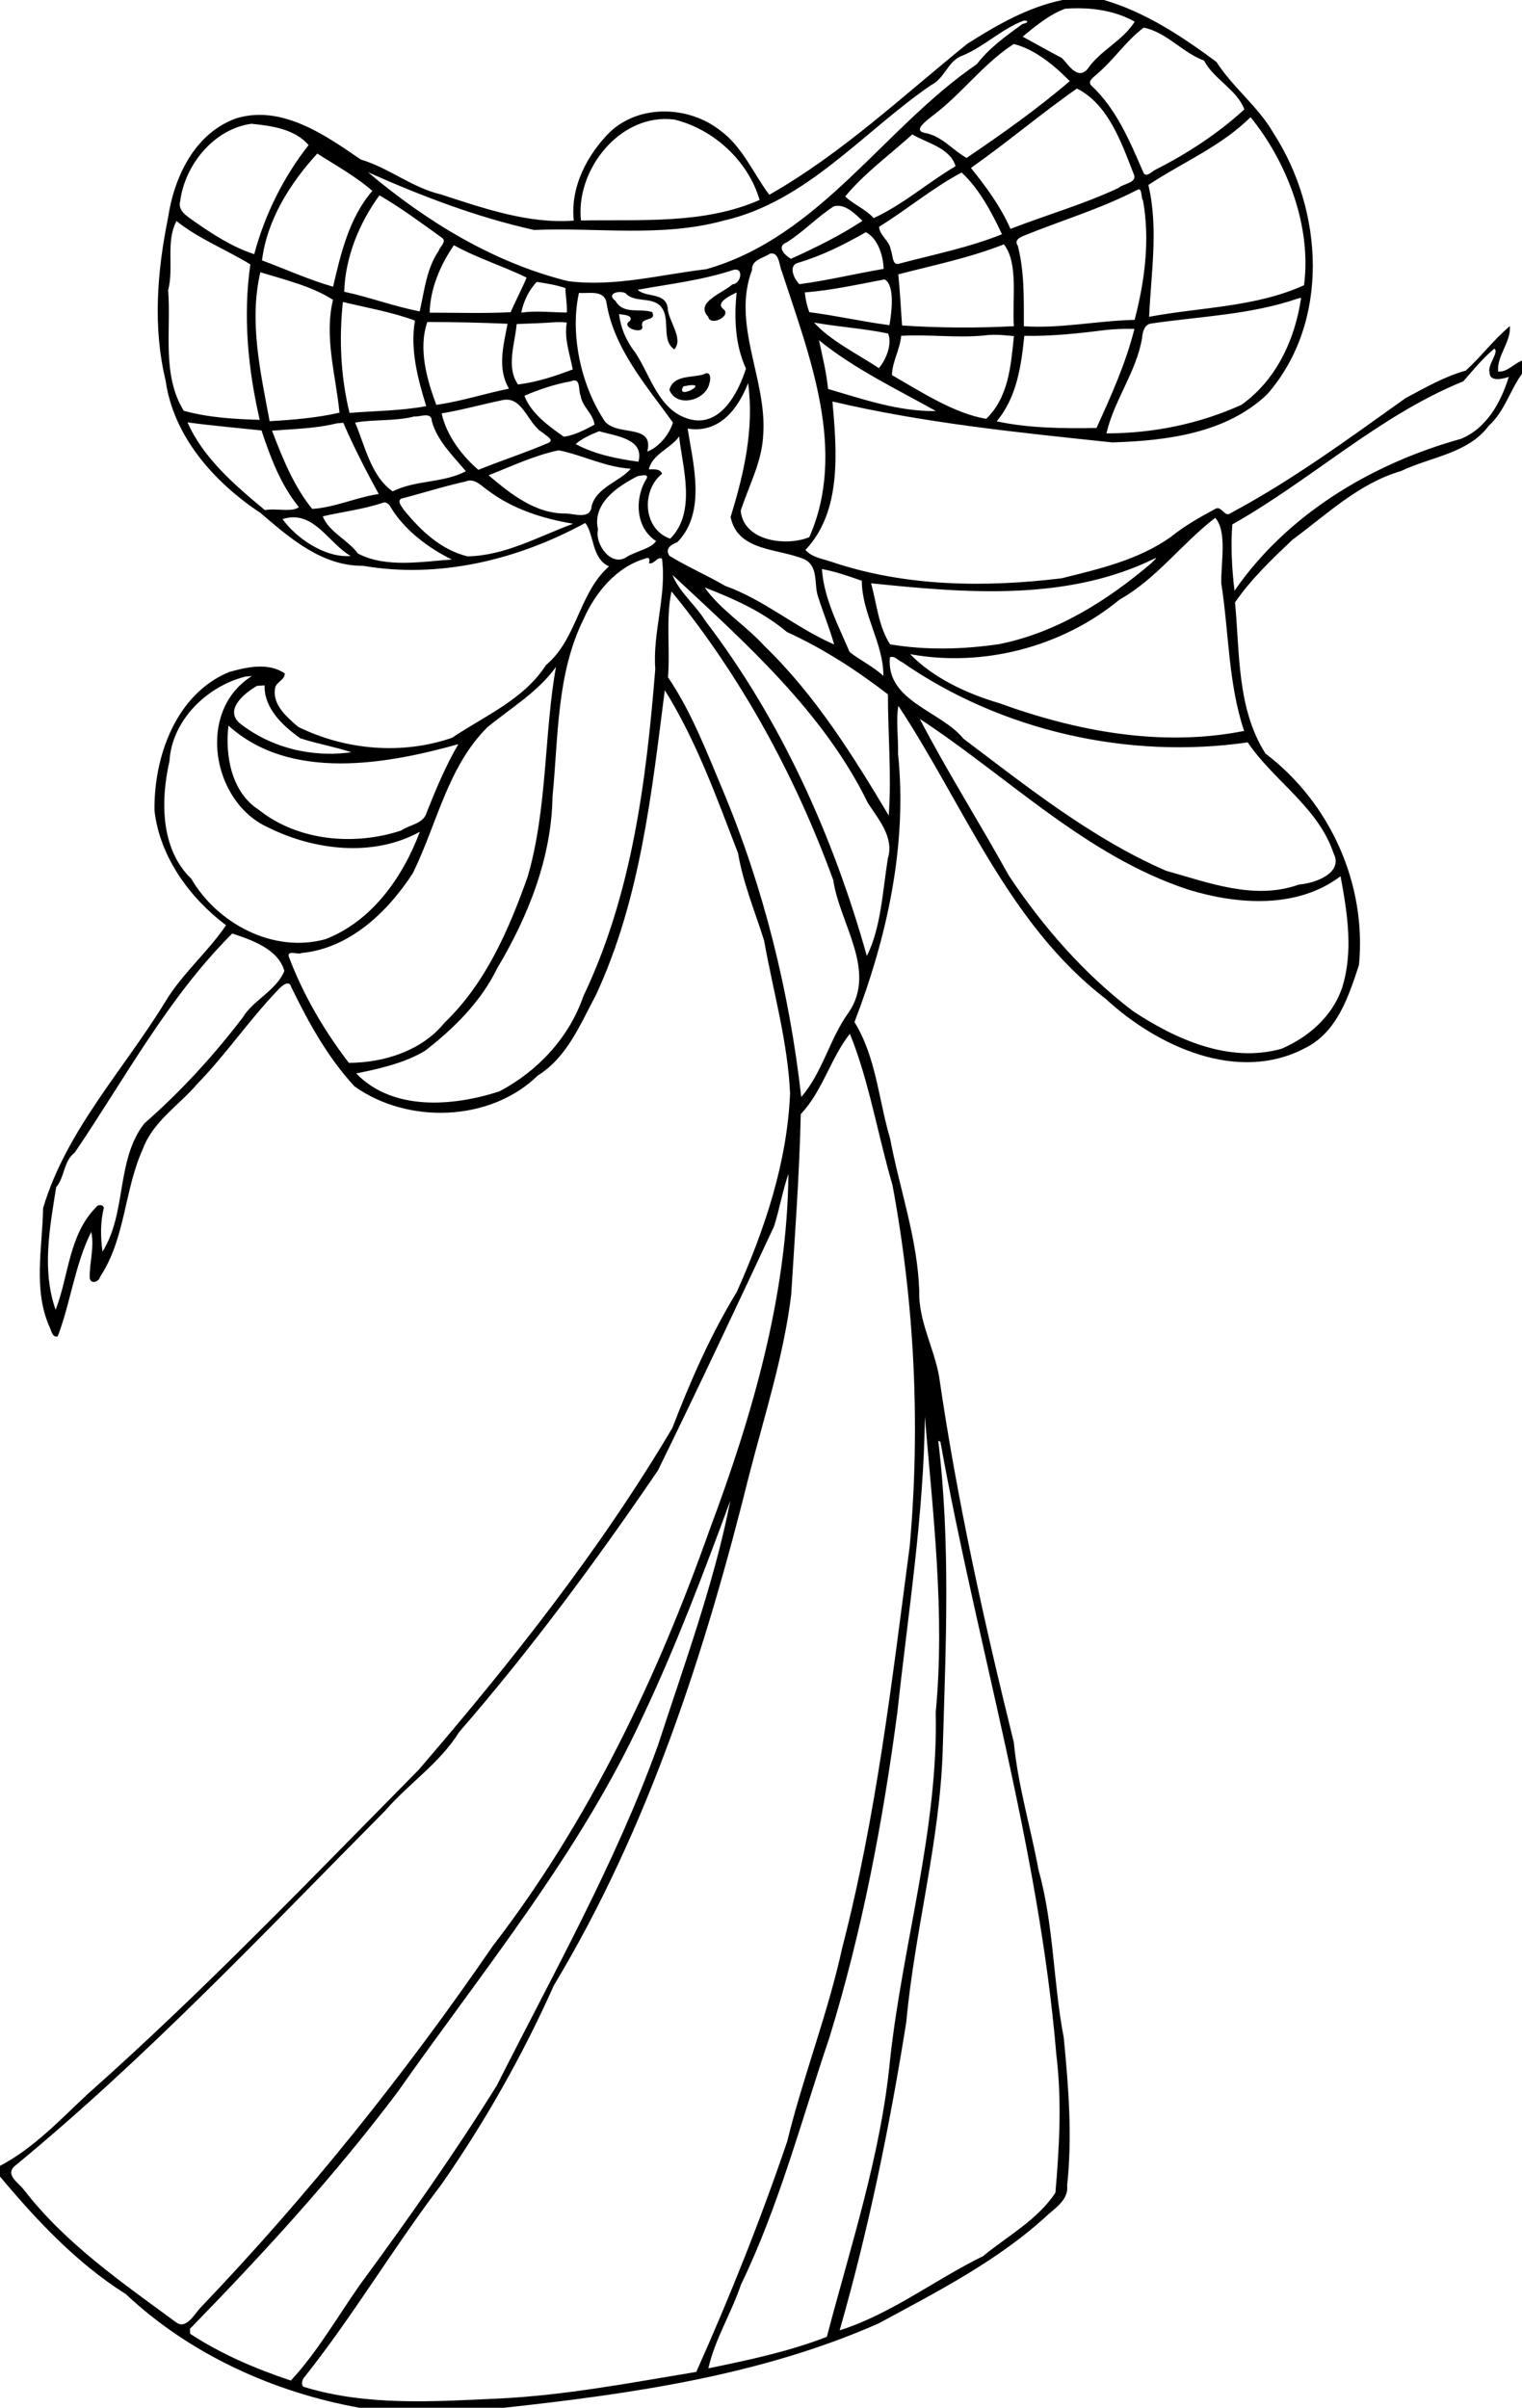 <?xml version="1.0" encoding="UTF-8"?>
<svg width="1124pt" height="1778pt" version="1.1" viewBox="0 0 1124 1778" xmlns="http://www.w3.org/2000/svg">
<path transform="scale(.8)" d="m980.86 0c-31.92 6.525-60.68 23.126-87.92 40.426-59.42 48.062-116.13 101.49-182.78 139.36-14.44-19.04-24.77-44.56-45.47-59.49-28.91-22.599-74.15-24.312-101.62 1.54-21.26 21.2-36.72 51.05-33.39 81.77-41.52 3.27-83.32-11.34-122.84-24.2-26.5-6.22-47.86-24.45-73.79-32.17-32.96-22.65-73.09-50.789-115.01-38-38.35 13.74-57.34 54.18-62.95 92.01-9.95 49.14-14.14 100.56-2.25 149.75 7.29 52.14 45.02 94.26 87.5 122.39 27.17 23.23 56.7 49.2 94.84 48.89 70.78 12.13 143.06-5.76 205.04-39.53 8.37 9.96 5.64 32.81 21.98 40.04-27.85 24.47-29.38 67.15-58.25 91.17-20.5 31.85-56.5 46.78-86.71 67.1-46.2 15.88-98.25 11.38-141.93-10.09-10.5-9.11-24.38-20.59-21.28-36.22 1.21-5.5 9.12-7.09 8.82-13.19-15.38-10.32-34.78-5.84-51.25-1.27-49.25 20.26-69.72 78.4-68.98 128.09 4.96 42.78 32.56 80.4 66.03 105.68-16.41 24.4-40.75 44.89-56.22 70.87-38.35 62.6-91.28 118.57-112.64 190.17-0.565 36.5-9.502 75.4 6.136 110.2 1.55 3.2 2.524 9.7 7.386 8.2 12-31.5 15.75-66.1 30.938-96.4 3.012 14.2-1.7 28.2-1.463 42.3 0.788 6.4 8.451 4.1 9.639-0.9 23.504-35.5 22.164-79.9 39.434-117.9 9.23-25.3 33.23-40.2 50.07-59.9 26.87-27.62 48.41-59.71 75.14-87.41 2.57-2.82 9.87-9.47 11.75-2.25 15.87 32.61 33.63 64.98 58.44 91.76 49.24 35.1 125.38 32.8 169.24-10.06 27.06-16.83 39.1-47.24 53.49-74.04 41.09-88.16 51.51-186.32 63.69-281.61 29.15 46.64 47.9 99.22 67.62 150.42 4.74 27.88 15.71 53.98 24.11 80.88 8.34 46.87 21.78 93.06 23.93 140.91-2.68 63.8-23.36 125.3-49.22 183.3-24.12 39.5-42.88 82.3-59.46 125.5-66.97 113.1-148.85 216.3-234.32 315.7-100.13 101.3-198.44 204.2-305.04 298.8-25.712 23.9-50 50.2-81.3 66.6v9.9c34.175 40.7 70.8 79.9 116.16 108.5 59.14 55.6 136.41 90.6 215.69 104.9h133.46c117.27-12.8 236.9-29.8 345.63-77.8 54.88-29.7 111.37-58.4 157.41-101.3 7.89-6.6 18.14-14.3 16.74-25.9 4.91-45.6 1.3-91.4-3.13-136.8-9.85-51.2-9.07-104.1-23.24-154.5-7.27-39.4-19.02-78-22.86-118-27.56-111.5-52.44-223.9-68.95-337.6-4.71-26.7-19.15-51.4-18.34-79.1-1.55-48.1-18.08-93.7-26.91-140.6-10.64-35.8-12.83-74.95-32.86-107.45 30.05-78.36 48.92-163.24 40.21-247.61 0.38-14.28-2.07-32.08 0.35-44.23 60.33 91.29 101.39 201.28 191.24 270.3 47.5 43.81 121.9 78.49 184.3 45.47 29.5-14.68 40-47.54 49.6-76.57 7.2-74.71-26.5-149.88-86.3-195.22-26.3-41.26-23.7-92.59-28.1-139.55 14.8-21.57 34.1-39.93 53.1-57.88 31.7-23.42 61.5-52.15 100.2-63.37 27.2-13.09 61.7-16.04 80.9-41.75 14.5-13.09 19.5-32.53 30.7-48.07v-12.08c-7.6 2.71-13.6 10.91-22.1 10.06-1.1-14.79 12.1-27.45 10.9-41.94-14.8 12.4-26.5 28.14-40.7 41.1-19.8 5.44-37.6 15.86-55.6 25.4-52.4 37.34-104.4 75.67-161.3 106.05-5.5 4.73-8.6-7.07-14.1-3.92-14.4 7.68-28.7 15.84-41.4 26.07-29.8 21.13-65.8 29.42-100.7 38.09-70.76 8.58-144.26 7.84-212.41-15.2-8.2-2.84-18.15-4.04-24.04-11 33.79-35.68 28.94-91.48 24.91-137 84.49 19.92 171.82 28.66 258.24 37.78 49.9-1.5 105.6-8.33 143.3-44.67 57.9-66.52 51.9-169.25 5.7-240.61-14.1-24.738-37.5-42.126-52.8-65.963-31.8-23.525-65.6-46.012-103.9-57.137h-38.14zm14.86 7.619c17.98 0.121 36.08 3.545 51.78 12.381-11.3 17.95-32.1 26.551-43.8 44.051-9.58 9.925-17.36-4.663-23.58-10.551-12.06-6.35-24.86-13.575-36.08-19.688 11.46-9.45 24.79-20.55 39.32-25.775 4.09-0.297 8.22-0.446 12.36-0.418zm-49.93 11.401c2.48-0.052 5.06 1.536-1.9 3.13-15.15 10.963-30.73 22.126-42.17 37.088-86.2 58.912-144.71 159.3-249.65 189.23-42.38 4.97-84.87 16.61-127.81 11.02-68.76-17.08-130.75-55.14-184.51-100.49 49.45 22 100.35 41.54 153.35 53.28 58.1-2.47 117.34 7.01 174.39-8.5 77.2-17.44 129.34-82.33 192.19-125.33 12.5-6.113 15.56-22.824 29.06-27.212 19.75-8.275 35.56-24.15 55.47-31.9 0.45-0.206 1.01-0.307 1.58-0.318zm110.01 6.517c20.7 3.95 35.8 23.038 55.7 30.426 9 17.2 30.3 26.661 37.2 44.987-24.1 22.14-52.5 40.76-82 55.65-3.4 1.64-9.2 8.3-11.4 2.16-12.4-28.51-24.8-58.48-48.1-80.022-3.4-4.075 2.7-7.55 5.1-10.125 15.8-13.062 27-30.901 43.5-43.076zm-119.98 15.051c19.62 4.987 37.34 19.687 51.71 34.287-30.07 25.805-62.5 48.685-95.25 70.915-12.93-7.23-22.93-20.45-38.71-23.13-11.33-2.4 2.44-11.61 6.48-15.17 27.38-20.202 47.39-48.577 75.77-66.902zm58.34 41.125c28.84 14.612 40.84 49.287 52.14 78.317 4.6 8.8-9.1 9.2-14 13.56-32.1 15.09-66.5 24.85-99.51 37.7-9.09-20.72-22.44-38.82-36.51-56.28 33.28-23.36 64.58-50 97.88-73.297zm160.24 26.407c33 40.57 56.6 99.77 49.4 155.16-44.8 20.36-95.3 20.18-143 29.15 1.7-40.23 8.8-81.49-0.7-121.72 31.3-20.76 67.1-35.47 94.3-62.59zm-541.16 1.73c3.06-0.05 6.16 0.12 9.3 0.51 36.27 8.87 68.2 38.19 78.67 74.21-51.43 22.68-109.97 17.9-164.9 18.94-4.8-43.74 31.09-92.92 76.93-93.66zm-381.2 4.41c18.25 1.79 39.77 4.63 52.86 19.62-23.1 29.33-40.5 64.27-50.21 100.74-20.19-6.53-38.61-18.57-56.01-30.71-6.08-4.56-14.98-9.31-12.27-18.6 4.31-33.25 31.15-66.35 65.63-71.05zm610.14 9.78c14.03 8.38 34.81 12.36 39.96 29.35-25.65 15.12-48.36 35.41-75.65 47.93-7.29-8.31-19.08-12.77-26.23-20.03 17.7-21.38 41.19-38.47 61.92-57.25zm-549.29 17.71c16.22 10.4 35.76 21.14 50.85 34.49-21.45 24.5-29.39 58.75-36.25 88.41-22.31-6.36-43.84-16.18-65.63-24.3 4.58-37.4 25.99-71.25 51.03-98.6zm594.79 17.49c16.23 14.95 27.65 36.55 37.28 56.98-30.3 12.18-62.65 18.64-94.28 26.98-7.62 2.91-6.27-8.76-8.47-12.75-0.9-8.2-10.51-13.2-10.66-21.16 25.86-15.97 49.29-35.78 76.13-50.05zm163.72 15.56c3 0.26 1.9 8.09 3.7 10.09 6.7 36.65 1.6 74.69-7.7 110.36-34 0.73-68 8.16-102.26 5.89-0.04-24.88 0.67-50.05-5.58-74.35-3.62-5.28 2.05-7.71 5.62-9.23 34.72-14.1 70.72-24.75 104.12-42.03 0.9-0.56 1.6-0.77 2.1-0.73zm-701.12 5.49c20.38 11.85 39.37 26.02 58.5 39.77 3.11 3.62-2.93 7.93-3.69 11.25-11.43 16.55-13.31 37.26-17.65 56.1-23.63-4.54-46.19-13.1-69.69-18.11 0.97-31.89 13.79-63.36 32.53-89.01zm423.38 9.68c8.97 0.16 16.69 8.46 22.49 13.87-20.21 13.39-43.3 24.77-65.99 35.06-5.24-2.91-14.01-11.31-3.98-15.16 15.5-9.73 28.31-23.5 43.56-33.3 1.33-0.34 2.64-0.49 3.92-0.47zm-610.7 14.04c19.4 15.89 46.08 26.49 68.15 40.03-6.92 47.87-2.19 96.67 8.65 143.5-23.47-0.64-47.45-2.11-70.11-8.36-20.52-33.12-11.55-74.38-14.41-111.32 5.41-20.55-2.45-45.09 7.72-63.85zm636.29 10.33c11.03 5.45 16.17 21.71 16.45 33.86-25.93 4.4-51.7 10.68-77.75 14.11-4.79-4.49-10.71-17.08-1.34-19.7 22.08-6.51 42.75-16.85 62.64-28.27zm127.47 11.19c13.68 17.37 7.49 51.01 9.23 75.57-34.39 1.82-69 1.61-103.23-0.66-1.11-15.75-1.91-31.54-3.48-47.2 32.61-8.46 65.96-15.24 97.48-27.71zm-507.72 0.81c21.46 11.95 45.1 19.07 67.1 29.92-4.38 10.86-10.14 21.1-14.65 31.92-24.9 1.28-49.9 0.42-74.83 0.43 0.6-22.43 9.79-43.92 22.38-62.27zm293.21 7.61c7.27-0.42 7.33 12.3 9.58 16.79 25.37 77.79 60.46 165.22 25.3 245.11-20.54 8.51-60.45 4.29-63.33-24.35 7.51-23.32 19.88-45.47 20.8-70.66 3.52-50.58-29.34-101.63-10.34-151.65-0.5-9.55 10.25-10.7 16.44-14.98 0.55-0.15 1.07-0.24 1.55-0.26zm-32.9 14.9c7.06 0.24 4.14 13.33-3.17 13.61-8.59 8.04-35.11 16.52-22.36 29.97 1.92 9.12 21.37-0.55 14.38-6.84-8.76-6.1 6.35-12.93 11.83-15.64-2.34 23.8-1.48 48.21 8.62 70.25-7.11 22.57-24.16 55.64-53.62 46.27-27.04-8.45-34.34-39.33-48.28-60.65-8.16-10.37-13.71-22.62-15.22-35.82 3.57 0.44 13.66 0.84 9.92 6.32-9.19 5.62 11.83 12.75 11.62 5.53-3.09-10.11 13.65-4.29 9.02-13.76-11.49-3.79-26.58 2.52-33.89-10.33-8.97-6.76 3.27-10.04 9.18-7.19 7.91 8.82 22.25 3.59 31.17 10.82 12.14 10.85 0.74 31.99 13.94 41.1 9.04-10.01-5.9-26.53-6.13-38.56-2.15-14.35-20.4-9.13-27.68-16.48 29.53-5.31 59.55-8.75 88.16-18.24 0.95-0.27 1.78-0.39 2.51-0.36zm-438.96 2.43c22.5 6.95 47.01 12.71 67.05 25.44-8.31 34.75 2.61 69.55 6 104.23-21.27 4.8-42.81 6.61-64.5 7.84-8.37-44.97-19.21-92.1-8.55-137.51zm576.27 6.63c9.5 5.13 6.69 29.38 4.45 42.24-24.86-3.2-49.25-8.86-74-12-2.16-5.84-3.57-12.03-4.12-18.24 24.84-1.91 49.23-7.41 73.67-12zm-321.18 2.31c8.91 1.34 18.06 2.77 26.52 5.71 0.05 7.52 1.73 15.05 1.33 22.56-14.05-0.08-28.09-1.9-42.08 0.08 1.98-10.23 7.04-20.72 14.23-28.35zm39.01 10.12c8.49 0.85 22.12-2.98 25.21 7.85 6.45 43.26 37.32 78.03 61.52 111.85-3.3 11.28-13.54 23.12-23.63 26.76 6.78-27.81-31.74-11.89-41.1-30.84-21.03-33.21-30.11-79.11-22-115.62zm666.65 4.55c-5.6 38.41-22.8 75.73-55 98.73-39.1 17.76-81.8 26.38-124.7 26.43 7-30.65 27.7-56.83 32.9-88.17 0.4-5.17 2.1-12.53 8.4-13.26 45.3-6.62 91.8-8.07 135.4-23.05 0.7-0.16 2.2-0.51 3-0.68zm-884.56 3.85c22.07 5.31 45.15 9.27 66.53 17.17-4.6 26.51 2.51 53.48 10.39 78.98-23.36 4.35-47.19 4.37-70.8 6.25-8.16-33.37-9.81-68.34-6.12-102.4zm77.93 18.5c24.69-0.01 49.38 0.57 74.04 1.61-3.61 19.86-9.76 40.94 1.33 59.93-22.5 4.5-44.29 11.75-67.09 14.93-8.77-23.53-16.79-52.05-8.28-76.47zm122.82 0.1c1.98 0.02 3.95 0.15 5.92 0.42-2.57 14.84 2.78 28.88 5.5 43.23-16.23 6.21-33.21 11.79-50.52 13.91-11.3-16.2-2.7-37.86-1.25-55.76 7.48-0.45 15.02-0.48 22.53-0.93 5.91-0.18 11.88-0.96 17.82-0.87zm234.2 0.4c22.66 4.07 45.82 5.41 68.33 10.12 4.17 9.93-2.25 24.6-8.47 31.95-19.9-13.09-45.34-25.76-59.86-42.07zm289.41 5.8c2.1-0.01 4.2 0.01 6.3 0.07-7.8 31.33-21.6 62.14-35 91.43-29.81 0.55-63.24 0.23-92.14-6.15 18.62-22.18 22.66-51.28 25.51-78.89 25.64 0.51 51.18-2.38 76.53-5.55 6.3-0.58 12.5-0.89 18.8-0.91zm-121.44 5.51c5.52 0.1 11.04 0.71 16.54 1.19-2.84 26.81-4.76 56.35-25.59 76.33-28.71-4.55-59.84-24.64-87-40.33 0.08-11.84 7.44-23.69 8.47-36.25 25.83-1.55 52.06 2.26 77.67-0.43 3.3-0.45 6.6-0.57 9.91-0.51zm-163.42 5.01c32.53 26.36 71.26 44.88 107.92 65.34-34.12 0.63-67.14-10.9-99.55-20.35-1.47-15.25-5.21-30.06-8.37-44.99zm623.36 7.82c4.9 2.62-6.3 14.81-4.4 21.66 0 9.33 11.9 6.3 17.8 4.35-7.2 23.35-20.3 47.37-44.1 57.17-82.2 22.85-160.3 69.51-209.1 140.23-2.4-20.13-3.6-41.65-2-61.24 72.8-40.99 135.5-100.54 213.2-132.06 9.1-10.36 18-21.41 28.6-30.11zm-726.86 22.61c-0.85 0-1.9 0.34-3.2 1.12-10.81 3.23-27.79 0.34-31.4 14.28 6.64 16.92 33.82 9.86 36.95-6.19 1.14-3.02 1.34-9.23-2.35-9.21zm-121.99 6.66c5.26 0.33 3.38 9.95 5.45 14.07 1.31 10.14 11.76 16.77 12.78 26.77-8.77 4.7-18.53 9.9-28.29 11.12-13.96-9.7-30.39-21.7-36.37-37.81 13.19-5.67 28.12-10.75 42.7-13.27 1.54-0.68 2.76-0.94 3.73-0.88zm160.06 2.45c5.7 41.96-3.85 83.91-16.17 123.55 6.36 32.03 43.96 28.86 67.87 39.03 13.44 6.35 9.02 22.22 12.62 33.83 4.77 15.04 10.78 29.69 15.13 44.88-35.38-15.29-64.23-41.09-100.76-54.17-16.82-9.8-34.86-17.57-51.41-27.73-4.25-6.66 1.57-10.27 7.49-12.61 27.16-27.89 14.06-73.68 9.44-104.77 29.37 4.75 46.49-18.36 55.79-42.01zm-51.85 1.88c12.35-0.38-15.19 13.66-7.95 1.17 3.61-0.76 6.19-1.11 7.95-1.17zm-171.9 13.46c16.57-0.79 21.01 23.32 34.68 30.75 2.13 2.56 10.71 6.22 4.72 9.11-21.21 9.15-43.43 16.23-64.67 24.91-15.48-13.31-29.38-31.87-33.93-52.12 18.78-3.15 37.12-8.27 55.72-12.15 1.21-0.29 2.37-0.45 3.48-0.5zm-74.51 14.45c3.38-0.14 6.16 0.77 6.27 5.33 5.17 18.54 19.51 31.97 31.43 46.28-21.24 11.08-46.2 7.91-67.58 18.56-19.98-13.91-25.48-42.07-34.66-63.46 17.08-3.18 36.75-1.06 54.55-5.67 2.59 0.31 6.6-0.89 9.99-1.04zm-219.25 6.5c22.7 3.05 45.64 5.02 68.31 7.45 8.08 24.49 17.68 50.15 34.48 70.78-6.07 5.03-21.43 0.74-31.33 2.76-27.57-22.86-56.92-47.97-71.46-80.99zm143.81 0.36c9.6 22.31 21.37 45.09 32.7 65.75-20.26 2.94-40.63 12.47-61.42 13.76-16.97-20.84-27.53-47.16-37.07-72.22 19.89-1.62 40.1-1.89 59.67-6.75 1.53-0.14 4.6-0.4 6.12-0.54zm236.19 7.78c15.14 4.56 41.94 6.72 36.26 28.15-19.77-2.6-40.66-6.9-57.93-16.28 5.23-4.8 14.13-8.9 21.67-11.87zm73.83 4.86c2.72 26.98 16.61 69.65-8.28 94.36-25.32-8.93-26.72-44.63-7.44-59.99-2.05-4.91-7.95-3.97-12.22-4.04 3.19-14.12 20-19.1 27.94-30.33zm-111.15 12.75c21.71 4.35 43.2 15.66 66.47 17-9.65 11.75-31.74 17.05-36.11 34.62-0.8 12.46-15.74 7.02-23.74 6.73-28.12 0.42-51.19-18.23-71.39-35.28 21.26-8.32 42.24-18.39 64.77-23.07zm79.41 23.04c1.68 0.07 2.75 0.74 1.75 3-11.36 18.03-10.44 45.42 8.71 57.75-4.32 6.82-18.4 9.43-26.85 14.47-14.4 10.21-29.98-11.65-26.79-25.2-5.46-24.28 18.4-39.97 36.94-49.36 0.96 0.17 4.09-0.75 6.24-0.66zm-161.01 4.86c6.1 0.07 10.98 5.53 15.96 8.91 23.02 17.5 50.89 26.29 78.95 31-31.8 11.64-62.59 29.45-97.43 30.09-24.41-5.79-43.32-23.84-58.73-42.74-1.64-2.77-6.71-7.83-2.61-10.51 19.85-5.12 39.4-11.43 59.43-15.84 1.55-0.65 3.03-0.92 4.43-0.91zm-79.11 20.25c2.75 0.05 4.78 2.66 6.04 5.15 13.05 21.14 35.07 37.3 56.04 47.55-26.72 1.7-60.76 8.16-86.81-5.59-9.18-12.62-26.9-19.97-32.39-34.29 18.34-4.27 37.15-6.39 55.1-12.41 0.71-0.3 1.38-0.42 2.02-0.41zm-84.24 13.72c22-0.02 34.62 25.08 52.85 35.71-24.58 1.83-50.94-17.41-62.89-34.04 3.57-1.15 6.9-1.67 10.04-1.67zm850.97 0.48c11.3 12.6 5.1 42.05 5.6 60.52 7.1 45.3 6.4 92.64 21.1 136.18-76.1 15.12-154.38 0.44-226.28-25.7-29.72-8.66-61.12-23.48-82.02-45.17 67.46 12.43 140.69-6.81 193.3-50.35 34.2-19.21 57.6-51.97 88.3-75.48zm-523.78 36.99c1.74 0.17 1.68 2.45 1.1 4.97 4.89 1.11 7.47-6.35 11.97-4.35 4.47 34.15-8.71 67.81-6.19 101.94-8.27 102.85-21.41 207.97-66.45 302.16-13.08 38.07-42.15 69.13-77.45 87.7-42.46 13.8-98.36 18.5-132.15-16.56 19.67-4 44.3-9.28 63.56-20.94 26.75-20.74 51.51-45.21 66.48-75.99 28.75-48.12 50.24-101.99 51.16-158.75 5.45-55.05 3.59-113.1 28.75-163.85 10.9-24.5 30.28-48.05 56.82-55.71 1.04-0.49 1.82-0.67 2.4-0.62zm469.08 0.16c0.7 0.16-3.5 3.57-3.9 4.42-40.8 34.72-87.97 64.57-141.09 75.05-33.27 4.87-67.5 5.71-100.47 0.15-10.74-16.55-12.24-37.61-17.54-56.35 87.07 8.98 180.54 16.95 261.6-22.79 0.8-0.38 1.2-0.51 1.4-0.48zm-308.38 10.14c12.55 2.2 24.87 6.61 36.85 10.81 0.09 30.55 20.07 57.8 19.9 87.81-9.38-8.75-21.26-14.22-31.16-22.06-10.52-24.65-23.67-49.35-25.59-76.56zm-137.93 5.43c67.36 62.69 139.4 126.51 180.43 210.58 9.72 15.01 24.27 31.62 18.44 50.77-4.79 29.69-6.42 64.82-19.47 90.32-31.07-110.74-79.24-217.84-149.26-309.54-9.03-14.68-23.86-26.19-30.14-42.13zm29.65 11.51c27.05 10.47 53.69 22.41 76.11 41.24 33.31 15.13 64.66 35.52 93.13 57.47-0.02 37.11 3.47 75.41 0.73 111.81-33.11-55.39-67.73-110.96-114.47-156.18-17.39-19.28-40.29-33-55.5-54.34zm-30.56 3.68c64.6 79 114.36 170.49 149.3 266.4 5.77 39.95 40.7 83.7 14.18 122.34-17.6 24.26-23.9 55.11-43.71 77.96-10.97-96.99-34.52-192.5-72.16-282.59-15.13-35.85-28.89-72.48-50.84-104.86 2.09-26.3-2.16-53.4 3.23-79.25zm203.16 60.44c3.55-0.27 6.38 3.62 9.61 4.8 91.83 63.76 209.25 90.02 319.15 74.1 24 35.59 65 59.71 79.3 102.5 9.3 18.56-18.1 27.78-32 28.73-40.9 14.79-83.5-1.75-122.9-12.78-68.6-29.98-127.49-77.08-186.81-121.83-20.74-25.72-71.58-34.4-67.92-75.14 0.54-0.22 1.07-0.35 1.57-0.38zm-309.79 9.26c-10.97 60.54-7.85 131.5-26.25 193.94-17.36 48.76-38.62 98.06-76.69 134.52-20.96 25.92-55.91 36.93-88.28 37.01-22.74-29.7-42.03-62.5-55.33-97.78-2.19-6.79 8.72-1.75 11.59-3.6 44.45-4.23 79.55-37.85 102.81-73.68 22.32-45.32 31.98-98.06 68.89-134.8 21.75-17.76 46.66-32.55 63.26-55.61zm-280.76 8.47c-51.4 32.04-37.14 116.25 15.02 139.68 42.68 21.29 97.14 27.7 140.06 4.03-15.71 41.87-44.03 82.34-87.01 99.11-48.3 13.3-99.79-14.28-124.05-55.82-28.5-27.38-28.31-72.52-20.07-108.46 2.21-37.87 34.76-69.31 70.25-78.1 1.45-0.11 4.35-0.32 5.8-0.44zm11.77 8.54c-0.61 21.29 17 37.55 33.04 48.9 15.39 5.01 31.56 7.74 46.99 12.83-36.25 5.22-74.39-4.09-103.1-26.84-14.33-12.65 4.9-28.04 16.09-34.4 1.75-0.13 5.23-0.36 6.98-0.49zm604.78 30.94c81.41 53.38 153.56 126.55 247.56 157.5 45.8 14.14 101 18.02 140.9-12.26 6.3 34.07 12.1 70 1.2 103.65-9 25.98-31 45.02-55.7 55.63-48.3 13.55-97.7-8.63-137.4-34.96-45-34.3-82.76-77.59-114.14-124.6-26.9-48.61-56.71-95.68-82.42-144.96zm-638.16 6.2c57.37 52.06 147.32 35.34 212.23 17.15-11.73 20.04-20.68 41.57-29.27 63.14-2.81 10.4-15.82 11.2-23.52 16.58-43.2 14.28-95.18 9.77-131.5-19.17-25.25-16.18-31.17-50.23-27.94-77.7zm3.52 191.94c17.5 5.77 42.39 14.22 48.09 34.49-7.49 18.33-28.23 26.46-38.37 42.94-27.08 35.48-57.25 68.48-90.9 97.88-26.3 33.8-16.02 82.3-38.583 118.3-1.788-12.9-2.175-27.3 1.275-40.4-0.887-3.4-5.811-3.2-7.361-0.4-25.163 25.4-25.15 63.8-37.188 94.5-12.925-36.3-5.413-76.1 0.487-113.1 8.075-9.6 6.738-24.2 17.15-32 46.51-68.57 86.21-143.34 145.4-202.21zm570.13 92.56c17.38 42.27 25.83 93.55 39.31 139.45 20.51 109.9 25.88 222.4 15.95 333.6-16.4 124.1-30.73 248.8-62.23 370.3-13.2 60.7-36.11 118.8-50.88 179.1-24.52 72.2-52.79 143.1-83.92 212.7-60.57 10-121.26 21.7-182.55 24.6-59.52 2.7-121.02 7-178.77-10.5-3.69-0.4-2.83-5.8-1.28-8.2 45.69-57.3 82.97-120.7 127.39-179 40.24-57.8 75.01-119.3 103.76-183.7 87.65-145.7 140.01-309 180.76-473 14.09-54.5 31.43-108.3 38.31-164.4 3.41-55.6 7.62-111.1 8.83-166.8 20.23-21.4 27.3-51.19 45.32-74.15zm-56.72 129.35c-1.1 112.6-33.45 223.5-72.88 328.8-48.32 136.4-111.28 268.7-200 383.8-81.09 118.2-170.77 230.3-269.86 333.9-5.03 5.2-12.68 19.8-21.71 14.1-50.3-37-102.52-72.8-141.12-122.7-4.939-6.6-18.19-14.2-8.302-22.4 121.82-100.3 230.34-215.5 341.4-327.5 21.92-25.3 50.59-44 68.5-72.8 66.35-76.4 126.57-157.9 183.52-241.5 36.59-74.7 71.98-150 107.2-225.3 5.02-15.9 7.82-32.6 13.25-48.4zm125.95 223.9c7.44 89.2 18.75 182 10.06 272.8 2.32 109-30.56 213.9-42.22 321.4-8.35 87.2-36.19 170.9-58.31 255.3-35.35 13.7-72.42 21.5-109.38 29.1 6.04-26.9 21.27-51 30.03-77.1 35.32-73.1 55.81-151.7 81.74-228.3 30.21-98.1 49.41-199.3 62.81-301 9.72-90.6 24.36-181 25.27-272.2zm12.36 22.4c0.5 0.2 1.5 0.7 2 0.9 34.02 189.2 91.02 374.1 107.08 566.4 5.11 42.1 2.71 84.7-0.91 126.8-16.62 25.2-44.32 40-66.9 58.6-44.57 21.8-84.71 53.4-132.28 68.4 26.73-93.3 46.29-188.8 61.54-284.7 7.71-84.5 31.24-167 33.65-252.2 2.8-94.7 7.29-189.8-4.18-284.2zm-191.94 55.3c-14.59 75.1-42.65 151.6-66.82 225.9-39.48 109.3-96.51 210.4-148.67 313.8-39.25 63.1-82.25 123.9-126.23 183.8-20.95 29.8-39.35 62.2-63.97 88.7-32.34-10.8-64.33-24.4-92.93-43.2l-0.2-4.6c67.7-69.4 133.44-141.1 191.78-218.7 79.5-113.1 168.49-220.9 226.57-347.2 30.52-64.7 55.74-131.5 80.47-198.5z"/>
</svg>
